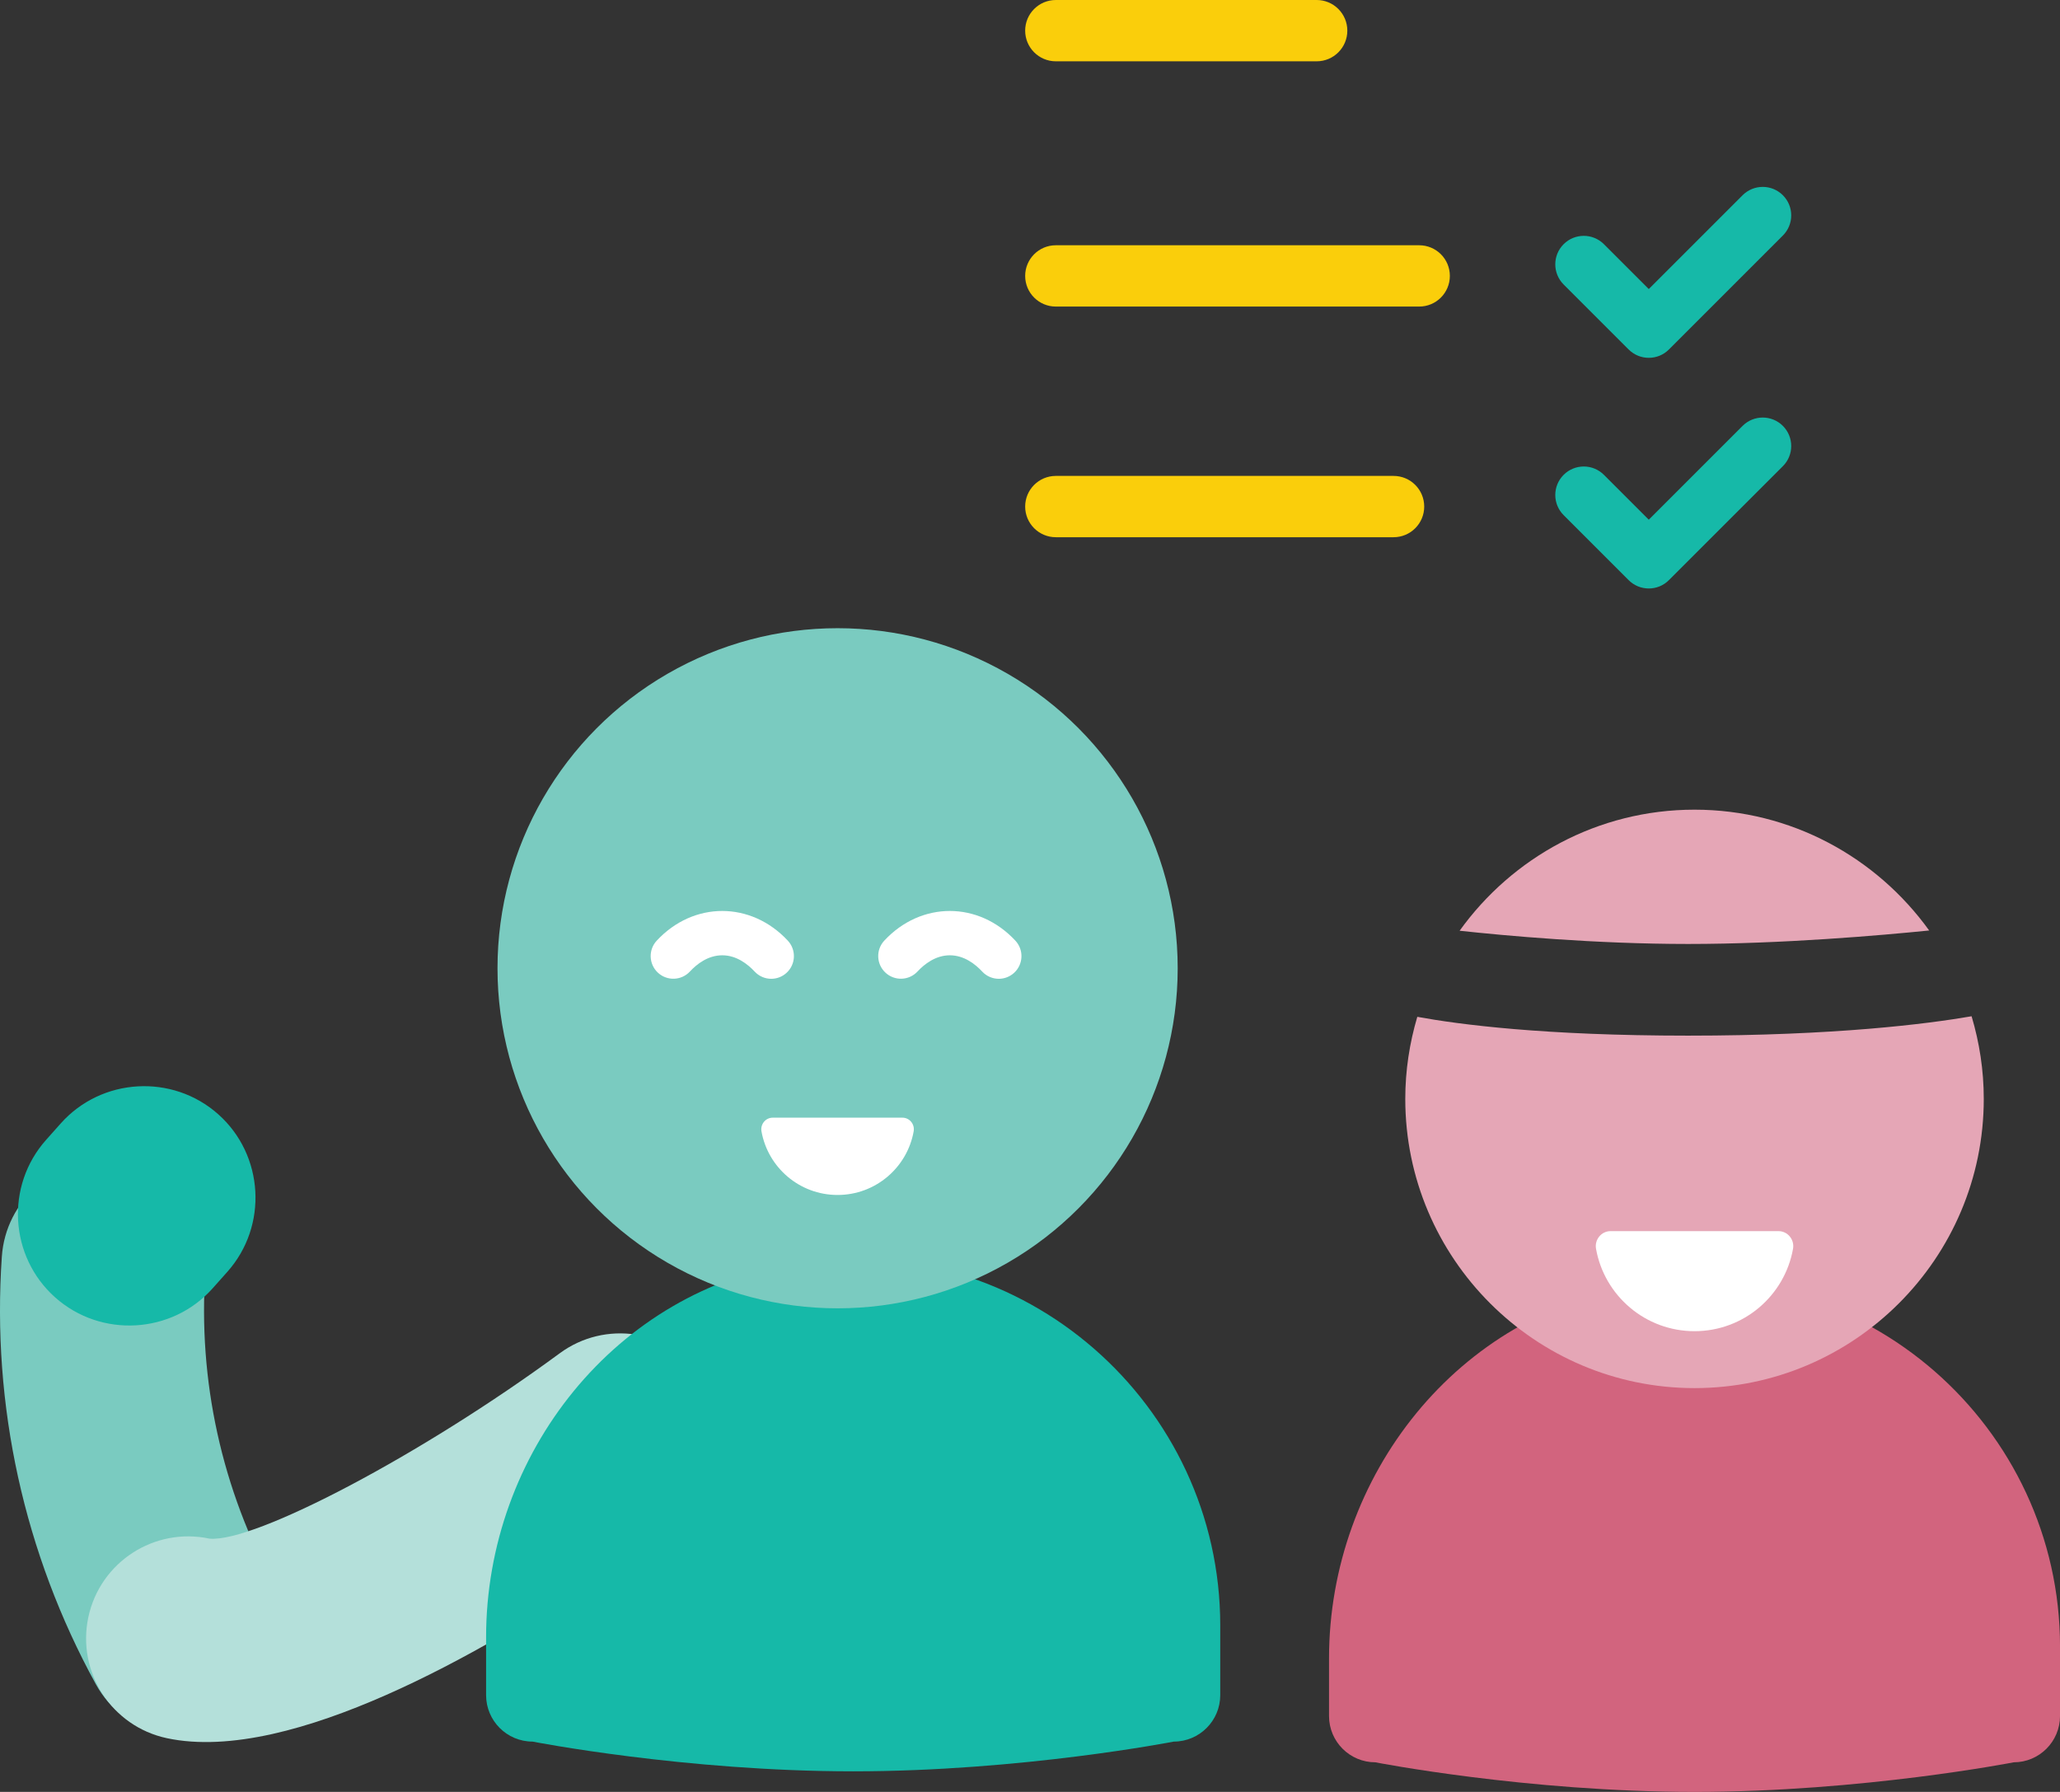 <?xml version="1.0" encoding="utf-8"?>
<!-- Generator: Adobe Illustrator 19.0.0, SVG Export Plug-In . SVG Version: 6.00 Build 0)  -->
<svg version="1.1" id="Layer_1" xmlns="http://www.w3.org/2000/svg" xmlns:xlink="http://www.w3.org/1999/xlink" x="0px" y="0px"
	 viewBox="0 0 80.371 69.919" style="enable-background:new 0 0 80.371 69.919;" xml:space="preserve">
<rect x="0" y="0" width="80.371" height="69.919" fill="#333333" stroke="none"/>
<style type="text/css">
	.st0{fill:#D2647E;}
	.st1{fill:#E5A6B6;}
	.st2{fill:#FFFFFF;}
	.st3{fill:#FACE0B;}
	.st4{fill:#16B9A8;}
	.st5{fill:#7ACBC0;}
	.st6{fill:#B4E0DA;}
</style>
<g id="XMLID_755_">
	<g id="XMLID_756_">
		<path id="XMLID_3452_" class="st0" d="M78.566,68.764c0,0-5.908,1.155-12.454,1.155s-12.454-1.155-12.454-1.155
			c-0.997,0-1.806-0.808-1.806-1.806l0-2.249c0-7.137,5.048-13.522,12.109-14.561c8.813-1.296,16.411,5.532,16.411,14.101v2.708
			C80.371,67.955,79.563,68.764,78.566,68.764z"/>
		<g id="XMLID_3445_">
			<g id="XMLID_51_">
				<g id="XMLID_54_">
					<path id="XMLID_55_" class="st1" d="M65.859,36.833c3.685,0,7.52-0.335,9.408-0.526c-2.05-2.849-5.386-4.714-9.156-4.714
						c-3.775,0-7.114,1.869-9.164,4.724C58.722,36.509,62.24,36.833,65.859,36.833z"/>
				</g>
				<g id="XMLID_52_">
					<path id="XMLID_53_" class="st1" d="M65.859,40.41c-5.618,0-8.942-0.436-10.563-0.734c-0.301,1.016-0.469,2.089-0.469,3.202
						c0,6.222,5.062,11.285,11.285,11.285c6.222,0,11.285-5.062,11.285-11.285c0-1.121-0.17-2.201-0.475-3.224
						C75.197,39.952,71.614,40.41,65.859,40.41z"/>
				</g>
			</g>
		</g>
		<path id="XMLID_3444_" class="st2" d="M69.387,48.038c0.362,0,0.632,0.333,0.568,0.69c-0.326,1.827-1.922,3.214-3.843,3.214
			s-3.518-1.387-3.843-3.214c-0.064-0.357,0.206-0.69,0.568-0.69H69.387z"/>
	</g>
	<g id="XMLID_1692_">
		<g id="XMLID_33_">
			<g id="XMLID_34_">
				<path id="XMLID_35_" class="st3" d="M51.37,0H41.193c-0.661,0-1.196,0.536-1.196,1.196s0.536,1.196,1.196,1.196H51.37
					c0.661,0,1.196-0.536,1.196-1.196S52.031,0,51.37,0z"/>
			</g>
		</g>
	</g>
	<g id="XMLID_1685_">
		<g id="XMLID_29_">
			<g id="XMLID_30_">
				<path id="XMLID_31_" class="st3" d="M55.37,9.57H41.193c-0.661,0-1.196,0.536-1.196,1.196c0,0.661,0.536,1.196,1.196,1.196
					H55.37c0.661,0,1.196-0.536,1.196-1.196C56.567,10.105,56.031,9.57,55.37,9.57z"/>
			</g>
		</g>
	</g>
	<g id="XMLID_1623_">
		<g id="XMLID_25_">
			<g id="XMLID_26_">
				<path id="XMLID_27_" class="st3" d="M54.37,18.57H41.193c-0.661,0-1.196,0.536-1.196,1.196s0.536,1.196,1.196,1.196H54.37
					c0.661,0,1.196-0.536,1.196-1.196S55.031,18.57,54.37,18.57z"/>
			</g>
		</g>
	</g>
	<g id="XMLID_1637_">
		<g id="XMLID_1645_">
			<path id="XMLID_1599_" class="st4" d="M69.559,7.618c-0.434-0.434-1.138-0.434-1.572,0l-3.66,3.66l-1.75-1.75
				c-0.434-0.434-1.138-0.434-1.572,0s-0.434,1.138,0,1.572l2.536,2.536c0.217,0.217,0.501,0.326,0.786,0.326
				s0.569-0.108,0.786-0.326l4.446-4.446C69.993,8.756,69.993,8.052,69.559,7.618z"/>
		</g>
	</g>
	<g id="XMLID_1621_">
		<g id="XMLID_1629_">
			<path id="XMLID_1593_" class="st4" d="M69.559,16.618c-0.434-0.434-1.138-0.434-1.572,0l-3.66,3.66l-1.75-1.75
				c-0.434-0.434-1.138-0.434-1.572,0c-0.434,0.434-0.434,1.138,0,1.572l2.536,2.536c0.217,0.217,0.501,0.326,0.786,0.326
				s0.569-0.108,0.786-0.326l4.446-4.446C69.993,17.756,69.993,17.052,69.559,16.618z"/>
		</g>
	</g>
	<path id="XMLID_1569_" class="st5" d="M6.261,67.663c-1.037-0.26-1.967-0.936-2.522-1.947C0.94,60.611-0.328,54.84,0.072,49.03
		c0.151-2.193,2.052-3.848,4.245-3.697c2.192,0.151,3.848,2.052,3.697,4.245c-0.296,4.287,0.64,8.543,2.705,12.309
		c1.057,1.928,0.351,4.348-1.576,5.404C8.228,67.794,7.201,67.899,6.261,67.663z"/>
	<path id="XMLID_1552_" class="st6" d="M10.634,67.658c-1.499,0.335-2.906,0.426-4.128,0.164c-2.15-0.461-3.519-2.577-3.058-4.727
		c0.461-2.149,2.578-3.517,4.727-3.058c1.76,0.161,8.299-3.285,13.663-7.233c1.77-1.304,4.262-0.926,5.566,0.844
		c1.304,1.77,0.928,4.261-0.842,5.565C23.334,61.593,16.323,66.385,10.634,67.658z"/>
	<path id="XMLID_1600_" class="st4" d="M2.152,50.624L2.152,50.624c1.788,1.592,4.553,1.432,6.145-0.355l0.574-0.645
		c1.592-1.788,1.432-4.553-0.355-6.145l0,0c-1.788-1.592-4.553-1.432-6.145,0.355l-0.574,0.645
		C0.204,46.267,0.364,49.032,2.152,50.624z"/>
	<path id="XMLID_1550_" class="st4" d="M45.794,67.956c0,0-5.933,1.16-12.508,1.16s-12.508-1.16-12.508-1.16
		c-1.002,0-1.813-0.812-1.813-1.813l0-2.258c0-7.168,5.069-13.58,12.161-14.623c8.85-1.302,16.482,5.556,16.482,14.162v2.72
		C47.607,67.145,46.795,67.956,45.794,67.956z"/>
	<circle id="XMLID_1597_" class="st5" cx="32.679" cy="37.781" r="13.269"/>
	<path id="XMLID_1596_" class="st2" d="M38.968,38.192c0.216,0,0.432-0.079,0.602-0.237c0.358-0.333,0.378-0.892,0.046-1.25
		c-1.436-1.545-3.678-1.546-5.115-0.003c-0.333,0.358-0.313,0.917,0.045,1.25c0.357,0.333,0.917,0.313,1.25-0.044
		c0.269-0.289,0.706-0.633,1.262-0.633c0.556,0,0.993,0.345,1.262,0.634C38.494,38.097,38.731,38.192,38.968,38.192z"/>
	<path id="XMLID_1595_" class="st2" d="M30.09,38.192c0.216,0,0.432-0.079,0.602-0.237c0.358-0.333,0.378-0.892,0.046-1.25
		c-1.438-1.545-3.679-1.546-5.115-0.002c-0.333,0.358-0.312,0.917,0.045,1.25c0.358,0.332,0.917,0.313,1.25-0.046
		c0.268-0.289,0.705-0.632,1.261-0.632s0.993,0.345,1.263,0.634C29.616,38.097,29.853,38.192,30.09,38.192z"/>
	<path id="XMLID_1594_" class="st2" d="M30.148,43.611c-0.28,0-0.488,0.257-0.439,0.533c0.252,1.412,1.485,2.483,2.969,2.483
		c1.484,0,2.718-1.072,2.969-2.483c0.049-0.276-0.159-0.533-0.439-0.533H30.148z"/>
</g>
</svg>
